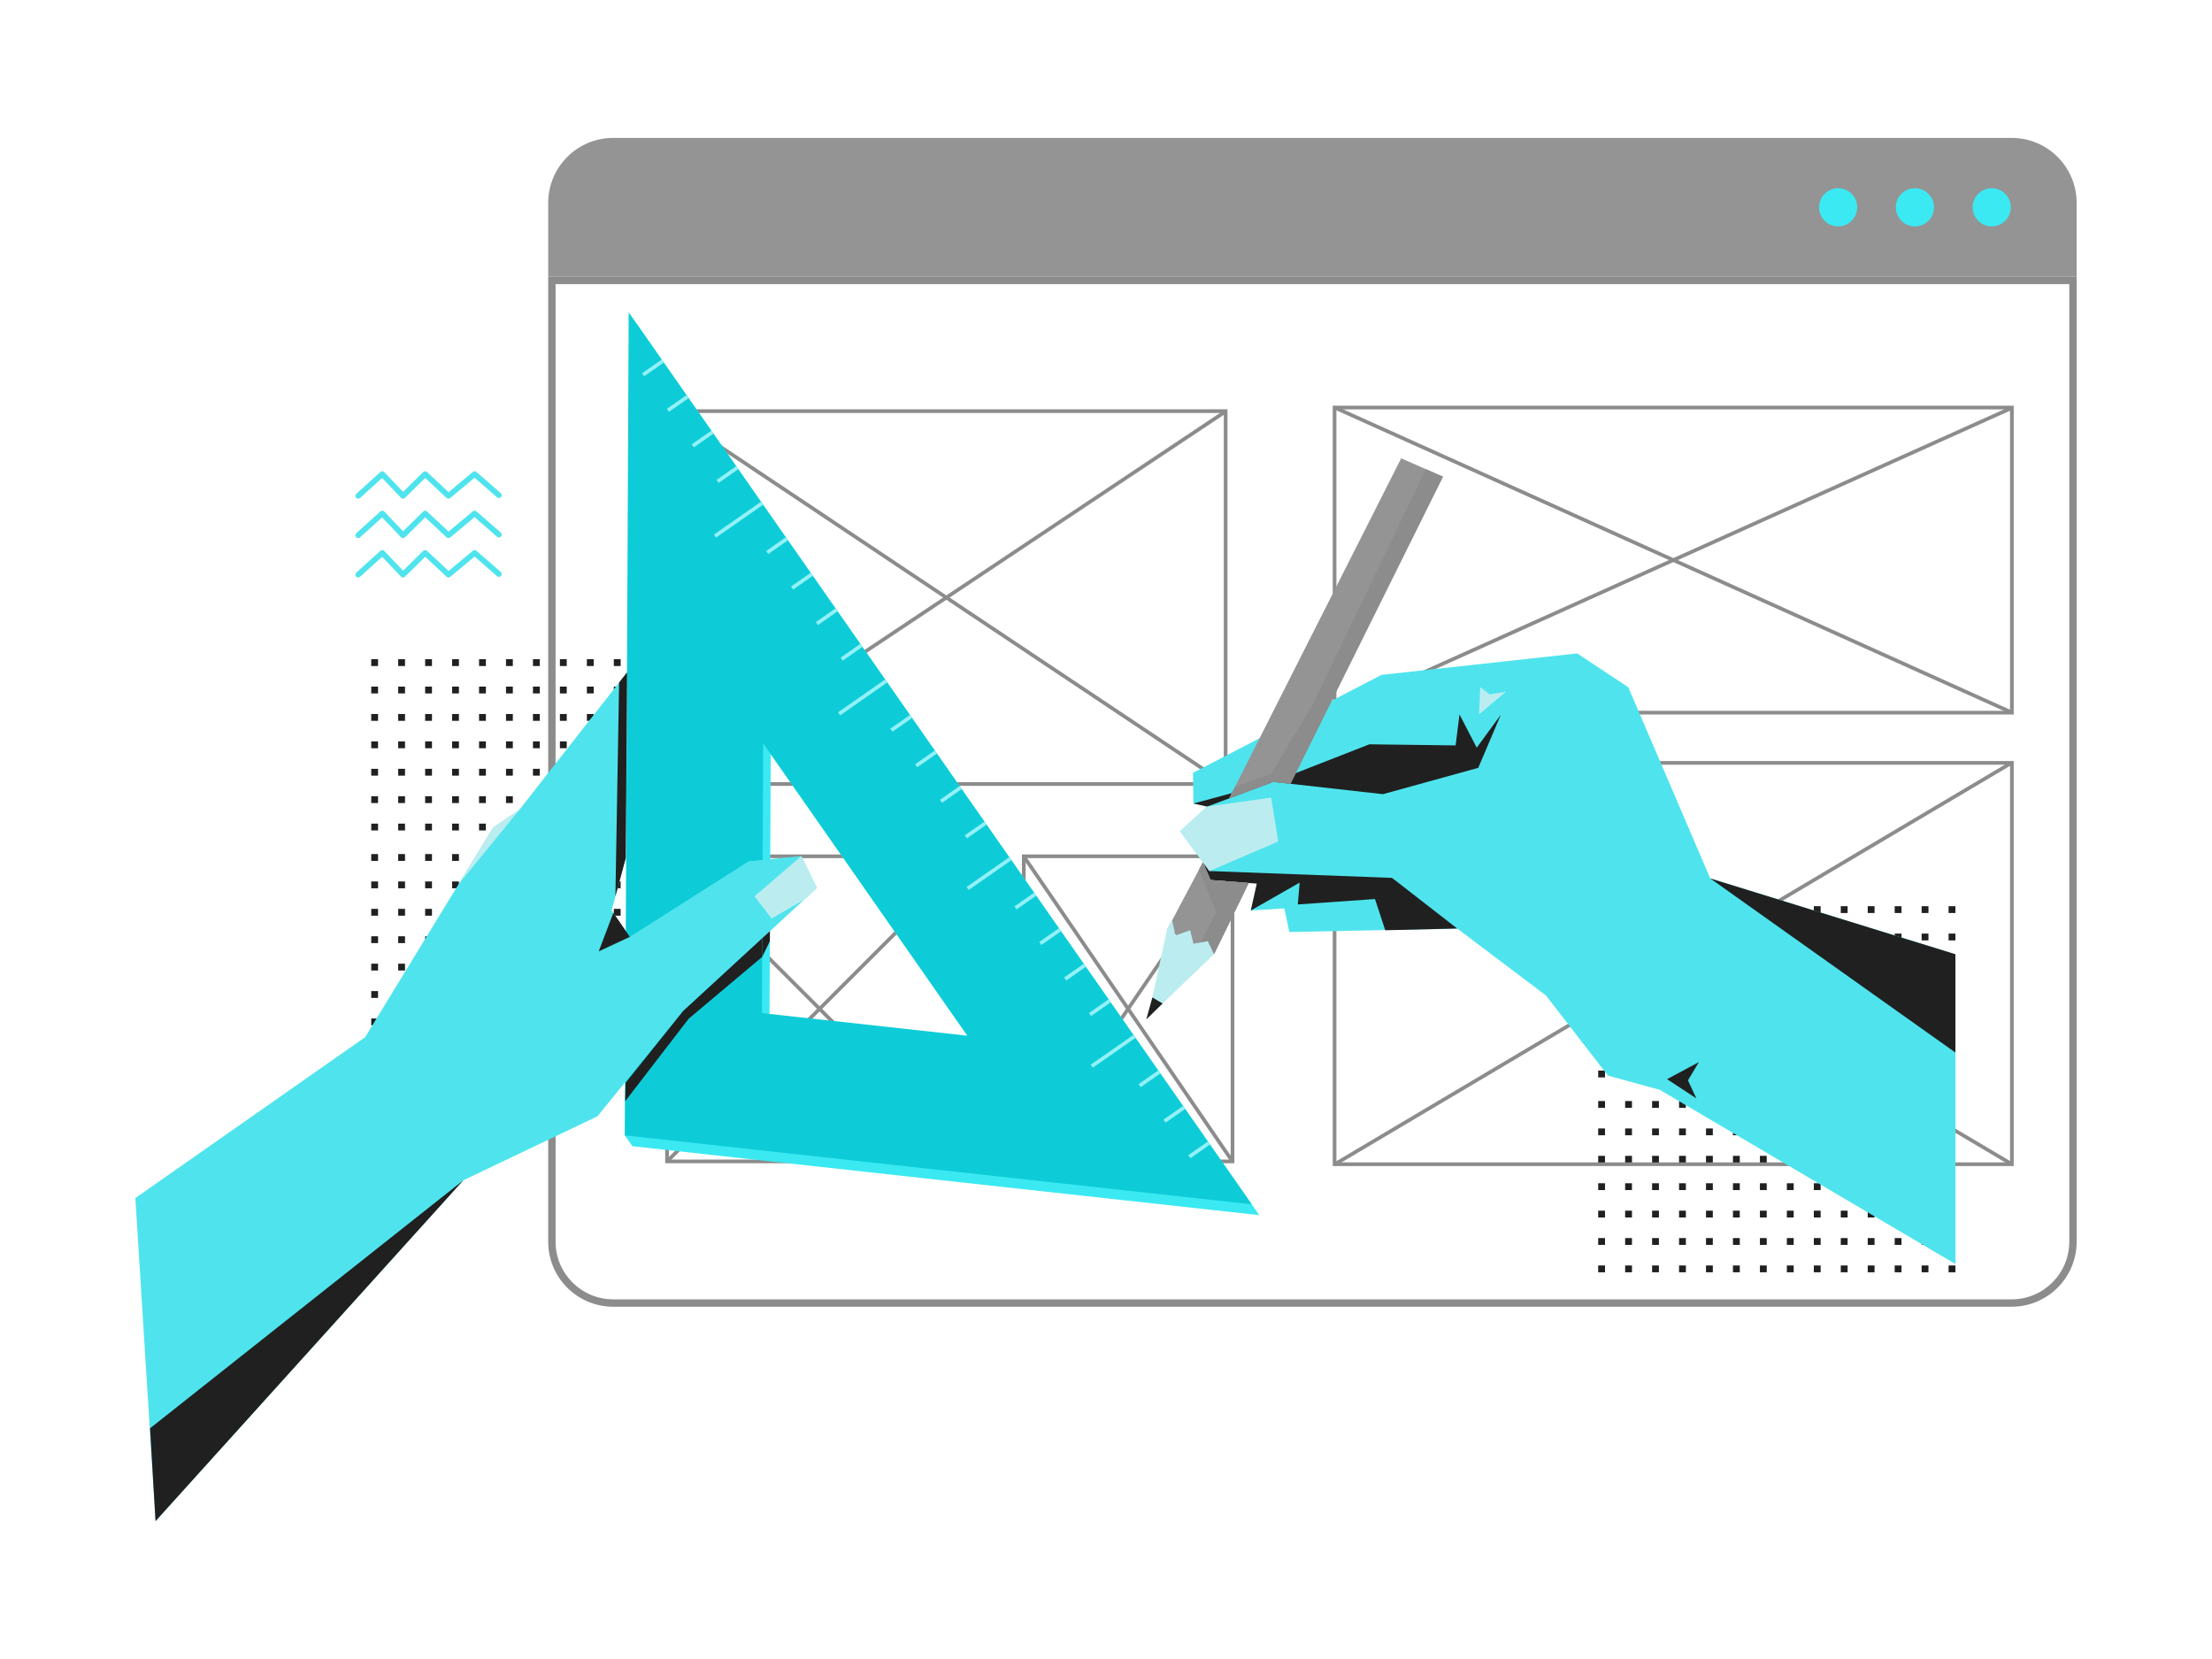 <?xml version="1.0" encoding="UTF-8"?>
<svg xmlns="http://www.w3.org/2000/svg" xmlns:xlink="http://www.w3.org/1999/xlink" xmlns:svgjs="http://svgjs.com/svgjs" id="SvgjsSvg1001" width="800" height="600" version="1.1">
  <defs id="SvgjsDefs1002"></defs>
  <g id="SvgjsG1008">
    <svg xmlns="http://www.w3.org/2000/svg" viewBox="0 0 600 400" width="800" height="600">
      <rect width="1.85" height="1.85" x="100.698" y="206.662" fill="#202020" class="color5412A0 svgShape"></rect>
      <rect width="1.85" height="1.85" x="108.009" y="206.662" fill="#202020" class="color5412A0 svgShape"></rect>
      <rect width="1.85" height="1.85" x="115.321" y="206.662" fill="#202020" class="color5412A0 svgShape"></rect>
      <rect width="1.85" height="1.85" x="122.632" y="206.662" fill="#202020" class="color5412A0 svgShape"></rect>
      <rect width="1.85" height="1.85" x="129.943" y="206.662" fill="#202020" class="color5412A0 svgShape"></rect>
      <rect width="1.85" height="1.85" x="137.254" y="206.662" fill="#202020" class="color5412A0 svgShape"></rect>
      <rect width="1.85" height="1.85" x="144.565" y="206.662" fill="#202020" class="color5412A0 svgShape"></rect>
      <rect width="1.85" height="1.85" x="151.876" y="206.662" fill="#202020" class="color5412A0 svgShape"></rect>
      <rect width="1.85" height="1.85" x="159.188" y="206.662" fill="#202020" class="color5412A0 svgShape"></rect>
      <rect width="1.85" height="1.85" x="166.499" y="206.662" fill="#202020" class="color5412A0 svgShape"></rect>
      <rect width="1.85" height="1.85" x="173.81" y="206.662" fill="#202020" class="color5412A0 svgShape"></rect>
      <rect width="1.85" height="1.85" x="181.121" y="206.662" fill="#202020" class="color5412A0 svgShape"></rect>
      <rect width="1.85" height="1.85" x="188.432" y="206.662" fill="#202020" class="color5412A0 svgShape"></rect>
      <rect width="1.85" height="1.85" x="195.743" y="206.662" fill="#202020" class="color5412A0 svgShape"></rect>
      <rect width="1.85" height="1.85" x="100.698" y="214.095" fill="#202020" class="color5412A0 svgShape"></rect>
      <rect width="1.85" height="1.85" x="108.009" y="214.095" fill="#202020" class="color5412A0 svgShape"></rect>
      <rect width="1.85" height="1.85" x="115.321" y="214.095" fill="#202020" class="color5412A0 svgShape"></rect>
      <rect width="1.85" height="1.85" x="122.632" y="214.095" fill="#202020" class="color5412A0 svgShape"></rect>
      <rect width="1.85" height="1.85" x="129.943" y="214.095" fill="#202020" class="color5412A0 svgShape"></rect>
      <rect width="1.85" height="1.85" x="137.254" y="214.095" fill="#202020" class="color5412A0 svgShape"></rect>
      <rect width="1.85" height="1.85" x="144.565" y="214.095" fill="#202020" class="color5412A0 svgShape"></rect>
      <rect width="1.85" height="1.85" x="151.876" y="214.095" fill="#202020" class="color5412A0 svgShape"></rect>
      <rect width="1.85" height="1.85" x="159.188" y="214.095" fill="#202020" class="color5412A0 svgShape"></rect>
      <rect width="1.85" height="1.85" x="166.499" y="214.095" fill="#202020" class="color5412A0 svgShape"></rect>
      <rect width="1.85" height="1.85" x="173.81" y="214.095" fill="#202020" class="color5412A0 svgShape"></rect>
      <rect width="1.85" height="1.85" x="181.121" y="214.095" fill="#202020" class="color5412A0 svgShape"></rect>
      <rect width="1.85" height="1.85" x="188.432" y="214.095" fill="#202020" class="color5412A0 svgShape"></rect>
      <rect width="1.85" height="1.85" x="195.743" y="214.095" fill="#202020" class="color5412A0 svgShape"></rect>
      <g>
        <rect width="1.85" height="1.85" x="100.698" y="221.528" fill="#202020" class="color5412A0 svgShape"></rect>
        <rect width="1.85" height="1.85" x="108.009" y="221.528" fill="#202020" class="color5412A0 svgShape"></rect>
        <rect width="1.85" height="1.85" x="115.321" y="221.528" fill="#202020" class="color5412A0 svgShape"></rect>
        <rect width="1.85" height="1.85" x="122.632" y="221.528" fill="#202020" class="color5412A0 svgShape"></rect>
        <rect width="1.85" height="1.85" x="129.943" y="221.528" fill="#202020" class="color5412A0 svgShape"></rect>
        <rect width="1.85" height="1.85" x="137.254" y="221.528" fill="#202020" class="color5412A0 svgShape"></rect>
        <rect width="1.85" height="1.85" x="144.565" y="221.528" fill="#202020" class="color5412A0 svgShape"></rect>
        <rect width="1.85" height="1.85" x="151.876" y="221.528" fill="#202020" class="color5412A0 svgShape"></rect>
        <rect width="1.85" height="1.85" x="159.188" y="221.528" fill="#202020" class="color5412A0 svgShape"></rect>
        <rect width="1.85" height="1.85" x="166.499" y="221.528" fill="#202020" class="color5412A0 svgShape"></rect>
        <rect width="1.85" height="1.85" x="173.81" y="221.528" fill="#202020" class="color5412A0 svgShape"></rect>
        <rect width="1.85" height="1.85" x="181.121" y="221.528" fill="#202020" class="color5412A0 svgShape"></rect>
        <rect width="1.85" height="1.85" x="188.432" y="221.528" fill="#202020" class="color5412A0 svgShape"></rect>
        <rect width="1.85" height="1.85" x="195.743" y="221.528" fill="#202020" class="color5412A0 svgShape"></rect>
      </g>
      <g>
        <rect width="1.85" height="1.85" x="100.698" y="228.962" fill="#202020" class="color5412A0 svgShape"></rect>
        <rect width="1.85" height="1.85" x="108.009" y="228.962" fill="#202020" class="color5412A0 svgShape"></rect>
        <rect width="1.85" height="1.85" x="115.321" y="228.962" fill="#202020" class="color5412A0 svgShape"></rect>
        <rect width="1.85" height="1.85" x="122.632" y="228.962" fill="#202020" class="color5412A0 svgShape"></rect>
        <rect width="1.85" height="1.85" x="129.943" y="228.962" fill="#202020" class="color5412A0 svgShape"></rect>
        <rect width="1.85" height="1.85" x="137.254" y="228.962" fill="#202020" class="color5412A0 svgShape"></rect>
        <rect width="1.85" height="1.85" x="144.565" y="228.962" fill="#202020" class="color5412A0 svgShape"></rect>
        <rect width="1.85" height="1.85" x="151.876" y="228.962" fill="#202020" class="color5412A0 svgShape"></rect>
        <rect width="1.85" height="1.85" x="159.188" y="228.962" fill="#202020" class="color5412A0 svgShape"></rect>
        <rect width="1.85" height="1.85" x="166.499" y="228.962" fill="#202020" class="color5412A0 svgShape"></rect>
        <rect width="1.85" height="1.85" x="173.81" y="228.962" fill="#202020" class="color5412A0 svgShape"></rect>
        <rect width="1.85" height="1.85" x="181.121" y="228.962" fill="#202020" class="color5412A0 svgShape"></rect>
        <rect width="1.85" height="1.85" x="188.432" y="228.962" fill="#202020" class="color5412A0 svgShape"></rect>
        <rect width="1.85" height="1.85" x="195.743" y="228.962" fill="#202020" class="color5412A0 svgShape"></rect>
      </g>
      <g>
        <rect width="1.85" height="1.85" x="100.698" y="236.395" fill="#202020" class="color5412A0 svgShape"></rect>
        <rect width="1.85" height="1.85" x="108.009" y="236.395" fill="#202020" class="color5412A0 svgShape"></rect>
        <rect width="1.85" height="1.85" x="115.321" y="236.395" fill="#202020" class="color5412A0 svgShape"></rect>
        <rect width="1.85" height="1.85" x="122.632" y="236.395" fill="#202020" class="color5412A0 svgShape"></rect>
        <rect width="1.85" height="1.85" x="129.943" y="236.395" fill="#202020" class="color5412A0 svgShape"></rect>
        <rect width="1.85" height="1.85" x="137.254" y="236.395" fill="#202020" class="color5412A0 svgShape"></rect>
        <rect width="1.85" height="1.85" x="144.565" y="236.395" fill="#202020" class="color5412A0 svgShape"></rect>
        <rect width="1.85" height="1.85" x="151.876" y="236.395" fill="#202020" class="color5412A0 svgShape"></rect>
        <rect width="1.85" height="1.85" x="159.188" y="236.395" fill="#202020" class="color5412A0 svgShape"></rect>
        <rect width="1.85" height="1.85" x="166.499" y="236.395" fill="#202020" class="color5412A0 svgShape"></rect>
        <rect width="1.85" height="1.85" x="173.81" y="236.395" fill="#202020" class="color5412A0 svgShape"></rect>
        <rect width="1.85" height="1.85" x="181.121" y="236.395" fill="#202020" class="color5412A0 svgShape"></rect>
        <rect width="1.85" height="1.85" x="188.432" y="236.395" fill="#202020" class="color5412A0 svgShape"></rect>
        <rect width="1.85" height="1.85" x="195.743" y="236.395" fill="#202020" class="color5412A0 svgShape"></rect>
      </g>
      <g>
        <rect width="1.85" height="1.85" x="100.698" y="243.828" fill="#202020" class="color5412A0 svgShape"></rect>
        <rect width="1.85" height="1.85" x="108.009" y="243.828" fill="#202020" class="color5412A0 svgShape"></rect>
        <rect width="1.85" height="1.85" x="115.321" y="243.828" fill="#202020" class="color5412A0 svgShape"></rect>
        <rect width="1.85" height="1.85" x="122.632" y="243.828" fill="#202020" class="color5412A0 svgShape"></rect>
        <rect width="1.85" height="1.85" x="129.943" y="243.828" fill="#202020" class="color5412A0 svgShape"></rect>
        <rect width="1.85" height="1.85" x="137.254" y="243.828" fill="#202020" class="color5412A0 svgShape"></rect>
        <rect width="1.85" height="1.85" x="144.565" y="243.828" fill="#202020" class="color5412A0 svgShape"></rect>
        <rect width="1.85" height="1.85" x="151.876" y="243.828" fill="#202020" class="color5412A0 svgShape"></rect>
        <rect width="1.85" height="1.85" x="159.188" y="243.828" fill="#202020" class="color5412A0 svgShape"></rect>
        <rect width="1.85" height="1.85" x="166.499" y="243.828" fill="#202020" class="color5412A0 svgShape"></rect>
        <rect width="1.85" height="1.85" x="173.81" y="243.828" fill="#202020" class="color5412A0 svgShape"></rect>
        <rect width="1.85" height="1.85" x="181.121" y="243.828" fill="#202020" class="color5412A0 svgShape"></rect>
        <rect width="1.85" height="1.85" x="188.432" y="243.828" fill="#202020" class="color5412A0 svgShape"></rect>
        <rect width="1.85" height="1.85" x="195.743" y="243.828" fill="#202020" class="color5412A0 svgShape"></rect>
      </g>
      <g>
        <rect width="1.85" height="1.85" x="100.698" y="251.262" fill="#202020" class="color5412A0 svgShape"></rect>
        <rect width="1.85" height="1.85" x="108.009" y="251.262" fill="#202020" class="color5412A0 svgShape"></rect>
        <rect width="1.85" height="1.85" x="115.321" y="251.262" fill="#202020" class="color5412A0 svgShape"></rect>
        <rect width="1.85" height="1.85" x="122.632" y="251.262" fill="#202020" class="color5412A0 svgShape"></rect>
        <rect width="1.85" height="1.85" x="129.943" y="251.262" fill="#202020" class="color5412A0 svgShape"></rect>
        <rect width="1.85" height="1.85" x="137.254" y="251.262" fill="#202020" class="color5412A0 svgShape"></rect>
        <rect width="1.85" height="1.85" x="144.565" y="251.262" fill="#202020" class="color5412A0 svgShape"></rect>
        <rect width="1.85" height="1.85" x="151.876" y="251.262" fill="#202020" class="color5412A0 svgShape"></rect>
        <rect width="1.85" height="1.85" x="159.188" y="251.262" fill="#202020" class="color5412A0 svgShape"></rect>
        <rect width="1.85" height="1.85" x="166.499" y="251.262" fill="#202020" class="color5412A0 svgShape"></rect>
        <rect width="1.85" height="1.85" x="173.81" y="251.262" fill="#202020" class="color5412A0 svgShape"></rect>
        <rect width="1.85" height="1.85" x="181.121" y="251.262" fill="#202020" class="color5412A0 svgShape"></rect>
        <rect width="1.85" height="1.85" x="188.432" y="251.262" fill="#202020" class="color5412A0 svgShape"></rect>
        <rect width="1.85" height="1.85" x="195.743" y="251.262" fill="#202020" class="color5412A0 svgShape"></rect>
      </g>
      <g>
        <rect width="1.85" height="1.85" x="100.698" y="153.807" fill="#202020" class="color5412A0 svgShape"></rect>
        <rect width="1.85" height="1.85" x="108.009" y="153.807" fill="#202020" class="color5412A0 svgShape"></rect>
        <rect width="1.85" height="1.85" x="115.321" y="153.807" fill="#202020" class="color5412A0 svgShape"></rect>
        <rect width="1.85" height="1.85" x="122.632" y="153.807" fill="#202020" class="color5412A0 svgShape"></rect>
        <rect width="1.85" height="1.85" x="129.943" y="153.807" fill="#202020" class="color5412A0 svgShape"></rect>
        <rect width="1.85" height="1.85" x="137.254" y="153.807" fill="#202020" class="color5412A0 svgShape"></rect>
        <rect width="1.85" height="1.85" x="144.565" y="153.807" fill="#202020" class="color5412A0 svgShape"></rect>
        <rect width="1.85" height="1.85" x="151.876" y="153.807" fill="#202020" class="color5412A0 svgShape"></rect>
        <rect width="1.85" height="1.85" x="159.188" y="153.807" fill="#202020" class="color5412A0 svgShape"></rect>
        <rect width="1.85" height="1.85" x="166.499" y="153.807" fill="#202020" class="color5412A0 svgShape"></rect>
        <rect width="1.85" height="1.85" x="173.81" y="153.807" fill="#202020" class="color5412A0 svgShape"></rect>
        <rect width="1.85" height="1.85" x="181.121" y="153.807" fill="#202020" class="color5412A0 svgShape"></rect>
        <rect width="1.85" height="1.85" x="188.432" y="153.807" fill="#202020" class="color5412A0 svgShape"></rect>
        <rect width="1.85" height="1.85" x="195.743" y="153.807" fill="#202020" class="color5412A0 svgShape"></rect>
        <rect width="1.85" height="1.85" x="100.698" y="161.24" fill="#202020" class="color5412A0 svgShape"></rect>
        <rect width="1.85" height="1.85" x="108.009" y="161.24" fill="#202020" class="color5412A0 svgShape"></rect>
        <rect width="1.85" height="1.85" x="115.321" y="161.24" fill="#202020" class="color5412A0 svgShape"></rect>
        <rect width="1.85" height="1.85" x="122.632" y="161.24" fill="#202020" class="color5412A0 svgShape"></rect>
        <rect width="1.85" height="1.85" x="129.943" y="161.24" fill="#202020" class="color5412A0 svgShape"></rect>
        <rect width="1.85" height="1.85" x="137.254" y="161.24" fill="#202020" class="color5412A0 svgShape"></rect>
        <rect width="1.85" height="1.85" x="144.565" y="161.24" fill="#202020" class="color5412A0 svgShape"></rect>
        <rect width="1.85" height="1.85" x="151.876" y="161.24" fill="#202020" class="color5412A0 svgShape"></rect>
        <rect width="1.85" height="1.85" x="159.188" y="161.24" fill="#202020" class="color5412A0 svgShape"></rect>
        <rect width="1.85" height="1.85" x="166.499" y="161.24" fill="#202020" class="color5412A0 svgShape"></rect>
        <rect width="1.85" height="1.85" x="173.81" y="161.24" fill="#202020" class="color5412A0 svgShape"></rect>
        <rect width="1.85" height="1.85" x="181.121" y="161.24" fill="#202020" class="color5412A0 svgShape"></rect>
        <rect width="1.85" height="1.85" x="188.432" y="161.24" fill="#202020" class="color5412A0 svgShape"></rect>
        <rect width="1.85" height="1.85" x="195.743" y="161.24" fill="#202020" class="color5412A0 svgShape"></rect>
        <g>
          <rect width="1.85" height="1.85" x="100.698" y="168.673" fill="#202020" class="color5412A0 svgShape"></rect>
          <rect width="1.85" height="1.85" x="108.009" y="168.673" fill="#202020" class="color5412A0 svgShape"></rect>
          <rect width="1.85" height="1.85" x="115.321" y="168.673" fill="#202020" class="color5412A0 svgShape"></rect>
          <rect width="1.85" height="1.85" x="122.632" y="168.673" fill="#202020" class="color5412A0 svgShape"></rect>
          <rect width="1.85" height="1.85" x="129.943" y="168.673" fill="#202020" class="color5412A0 svgShape"></rect>
          <rect width="1.85" height="1.85" x="137.254" y="168.673" fill="#202020" class="color5412A0 svgShape"></rect>
          <rect width="1.85" height="1.85" x="144.565" y="168.673" fill="#202020" class="color5412A0 svgShape"></rect>
          <rect width="1.85" height="1.85" x="151.876" y="168.673" fill="#202020" class="color5412A0 svgShape"></rect>
          <rect width="1.85" height="1.85" x="159.188" y="168.673" fill="#202020" class="color5412A0 svgShape"></rect>
          <rect width="1.85" height="1.85" x="166.499" y="168.673" fill="#202020" class="color5412A0 svgShape"></rect>
          <rect width="1.85" height="1.85" x="173.81" y="168.673" fill="#202020" class="color5412A0 svgShape"></rect>
          <rect width="1.85" height="1.85" x="181.121" y="168.673" fill="#202020" class="color5412A0 svgShape"></rect>
          <rect width="1.85" height="1.85" x="188.432" y="168.673" fill="#202020" class="color5412A0 svgShape"></rect>
          <rect width="1.85" height="1.85" x="195.743" y="168.673" fill="#202020" class="color5412A0 svgShape"></rect>
        </g>
        <g>
          <rect width="1.85" height="1.85" x="100.698" y="176.107" fill="#202020" class="color5412A0 svgShape"></rect>
          <rect width="1.85" height="1.85" x="108.009" y="176.107" fill="#202020" class="color5412A0 svgShape"></rect>
          <rect width="1.85" height="1.85" x="115.321" y="176.107" fill="#202020" class="color5412A0 svgShape"></rect>
          <rect width="1.85" height="1.85" x="122.632" y="176.107" fill="#202020" class="color5412A0 svgShape"></rect>
          <rect width="1.85" height="1.85" x="129.943" y="176.107" fill="#202020" class="color5412A0 svgShape"></rect>
          <rect width="1.85" height="1.85" x="137.254" y="176.107" fill="#202020" class="color5412A0 svgShape"></rect>
          <rect width="1.85" height="1.85" x="144.565" y="176.107" fill="#202020" class="color5412A0 svgShape"></rect>
          <rect width="1.85" height="1.85" x="151.876" y="176.107" fill="#202020" class="color5412A0 svgShape"></rect>
          <rect width="1.85" height="1.85" x="159.188" y="176.107" fill="#202020" class="color5412A0 svgShape"></rect>
          <rect width="1.85" height="1.85" x="166.499" y="176.107" fill="#202020" class="color5412A0 svgShape"></rect>
          <rect width="1.85" height="1.85" x="173.81" y="176.107" fill="#202020" class="color5412A0 svgShape"></rect>
          <rect width="1.85" height="1.85" x="181.121" y="176.107" fill="#202020" class="color5412A0 svgShape"></rect>
          <rect width="1.85" height="1.85" x="188.432" y="176.107" fill="#202020" class="color5412A0 svgShape"></rect>
          <rect width="1.85" height="1.85" x="195.743" y="176.107" fill="#202020" class="color5412A0 svgShape"></rect>
        </g>
        <g>
          <rect width="1.85" height="1.85" x="100.698" y="183.54" fill="#202020" class="color5412A0 svgShape"></rect>
          <rect width="1.85" height="1.85" x="108.009" y="183.54" fill="#202020" class="color5412A0 svgShape"></rect>
          <rect width="1.85" height="1.85" x="115.321" y="183.54" fill="#202020" class="color5412A0 svgShape"></rect>
          <rect width="1.85" height="1.85" x="122.632" y="183.54" fill="#202020" class="color5412A0 svgShape"></rect>
          <rect width="1.85" height="1.85" x="129.943" y="183.54" fill="#202020" class="color5412A0 svgShape"></rect>
          <rect width="1.85" height="1.85" x="137.254" y="183.54" fill="#202020" class="color5412A0 svgShape"></rect>
          <rect width="1.85" height="1.85" x="144.565" y="183.54" fill="#202020" class="color5412A0 svgShape"></rect>
          <rect width="1.85" height="1.85" x="151.876" y="183.54" fill="#202020" class="color5412A0 svgShape"></rect>
          <rect width="1.85" height="1.85" x="159.188" y="183.54" fill="#202020" class="color5412A0 svgShape"></rect>
          <rect width="1.85" height="1.85" x="166.499" y="183.54" fill="#202020" class="color5412A0 svgShape"></rect>
          <rect width="1.85" height="1.85" x="173.81" y="183.54" fill="#202020" class="color5412A0 svgShape"></rect>
          <rect width="1.85" height="1.85" x="181.121" y="183.54" fill="#202020" class="color5412A0 svgShape"></rect>
          <rect width="1.85" height="1.85" x="188.432" y="183.54" fill="#202020" class="color5412A0 svgShape"></rect>
          <rect width="1.85" height="1.85" x="195.743" y="183.54" fill="#202020" class="color5412A0 svgShape"></rect>
        </g>
        <g>
          <rect width="1.85" height="1.85" x="100.698" y="190.973" fill="#202020" class="color5412A0 svgShape"></rect>
          <rect width="1.85" height="1.85" x="108.009" y="190.973" fill="#202020" class="color5412A0 svgShape"></rect>
          <rect width="1.85" height="1.85" x="115.321" y="190.973" fill="#202020" class="color5412A0 svgShape"></rect>
          <rect width="1.85" height="1.85" x="122.632" y="190.973" fill="#202020" class="color5412A0 svgShape"></rect>
          <rect width="1.85" height="1.85" x="129.943" y="190.973" fill="#202020" class="color5412A0 svgShape"></rect>
          <rect width="1.85" height="1.85" x="137.254" y="190.973" fill="#202020" class="color5412A0 svgShape"></rect>
          <rect width="1.85" height="1.85" x="144.565" y="190.973" fill="#202020" class="color5412A0 svgShape"></rect>
          <rect width="1.85" height="1.85" x="151.876" y="190.973" fill="#202020" class="color5412A0 svgShape"></rect>
          <rect width="1.85" height="1.85" x="159.188" y="190.973" fill="#202020" class="color5412A0 svgShape"></rect>
          <rect width="1.85" height="1.85" x="166.499" y="190.973" fill="#202020" class="color5412A0 svgShape"></rect>
          <rect width="1.85" height="1.85" x="173.81" y="190.973" fill="#202020" class="color5412A0 svgShape"></rect>
          <rect width="1.85" height="1.85" x="181.121" y="190.973" fill="#202020" class="color5412A0 svgShape"></rect>
          <rect width="1.85" height="1.85" x="188.432" y="190.973" fill="#202020" class="color5412A0 svgShape"></rect>
          <rect width="1.85" height="1.85" x="195.743" y="190.973" fill="#202020" class="color5412A0 svgShape"></rect>
        </g>
        <g>
          <rect width="1.85" height="1.85" x="100.698" y="198.406" fill="#202020" class="color5412A0 svgShape"></rect>
          <rect width="1.85" height="1.85" x="108.009" y="198.406" fill="#202020" class="color5412A0 svgShape"></rect>
          <rect width="1.85" height="1.85" x="115.321" y="198.406" fill="#202020" class="color5412A0 svgShape"></rect>
          <rect width="1.85" height="1.85" x="122.632" y="198.406" fill="#202020" class="color5412A0 svgShape"></rect>
          <rect width="1.85" height="1.85" x="129.943" y="198.406" fill="#202020" class="color5412A0 svgShape"></rect>
          <rect width="1.85" height="1.85" x="137.254" y="198.406" fill="#202020" class="color5412A0 svgShape"></rect>
          <rect width="1.85" height="1.85" x="144.565" y="198.406" fill="#202020" class="color5412A0 svgShape"></rect>
          <rect width="1.85" height="1.85" x="151.876" y="198.406" fill="#202020" class="color5412A0 svgShape"></rect>
          <rect width="1.85" height="1.85" x="159.188" y="198.406" fill="#202020" class="color5412A0 svgShape"></rect>
          <rect width="1.85" height="1.85" x="166.499" y="198.406" fill="#202020" class="color5412A0 svgShape"></rect>
          <rect width="1.85" height="1.85" x="173.81" y="198.406" fill="#202020" class="color5412A0 svgShape"></rect>
          <rect width="1.85" height="1.85" x="181.121" y="198.406" fill="#202020" class="color5412A0 svgShape"></rect>
          <rect width="1.85" height="1.85" x="188.432" y="198.406" fill="#202020" class="color5412A0 svgShape"></rect>
          <rect width="1.85" height="1.85" x="195.743" y="198.406" fill="#202020" class="color5412A0 svgShape"></rect>
        </g>
      </g>
      <g>
        <rect width="1.85" height="1.85" x="433.506" y="273.656" fill="#202020" class="color5412A0 svgShape"></rect>
        <rect width="1.85" height="1.85" x="440.817" y="273.656" fill="#202020" class="color5412A0 svgShape"></rect>
        <rect width="1.85" height="1.85" x="448.129" y="273.656" fill="#202020" class="color5412A0 svgShape"></rect>
        <rect width="1.85" height="1.85" x="455.44" y="273.656" fill="#202020" class="color5412A0 svgShape"></rect>
        <rect width="1.85" height="1.85" x="462.751" y="273.656" fill="#202020" class="color5412A0 svgShape"></rect>
        <rect width="1.85" height="1.85" x="470.062" y="273.656" fill="#202020" class="color5412A0 svgShape"></rect>
        <rect width="1.85" height="1.85" x="477.373" y="273.656" fill="#202020" class="color5412A0 svgShape"></rect>
        <rect width="1.85" height="1.85" x="484.684" y="273.656" fill="#202020" class="color5412A0 svgShape"></rect>
        <rect width="1.85" height="1.85" x="491.996" y="273.656" fill="#202020" class="color5412A0 svgShape"></rect>
        <rect width="1.85" height="1.85" x="499.307" y="273.656" fill="#202020" class="color5412A0 svgShape"></rect>
        <rect width="1.85" height="1.85" x="506.618" y="273.656" fill="#202020" class="color5412A0 svgShape"></rect>
        <rect width="1.85" height="1.85" x="513.929" y="273.656" fill="#202020" class="color5412A0 svgShape"></rect>
        <rect width="1.85" height="1.85" x="521.24" y="273.656" fill="#202020" class="color5412A0 svgShape"></rect>
        <rect width="1.85" height="1.85" x="528.551" y="273.656" fill="#202020" class="color5412A0 svgShape"></rect>
        <rect width="1.85" height="1.85" x="433.506" y="281.089" fill="#202020" class="color5412A0 svgShape"></rect>
        <rect width="1.85" height="1.85" x="440.817" y="281.089" fill="#202020" class="color5412A0 svgShape"></rect>
        <rect width="1.85" height="1.85" x="448.129" y="281.089" fill="#202020" class="color5412A0 svgShape"></rect>
        <rect width="1.85" height="1.85" x="455.44" y="281.089" fill="#202020" class="color5412A0 svgShape"></rect>
        <rect width="1.85" height="1.85" x="462.751" y="281.089" fill="#202020" class="color5412A0 svgShape"></rect>
        <rect width="1.85" height="1.85" x="470.062" y="281.089" fill="#202020" class="color5412A0 svgShape"></rect>
        <rect width="1.85" height="1.85" x="477.373" y="281.089" fill="#202020" class="color5412A0 svgShape"></rect>
        <rect width="1.85" height="1.85" x="484.684" y="281.089" fill="#202020" class="color5412A0 svgShape"></rect>
        <rect width="1.85" height="1.85" x="491.996" y="281.089" fill="#202020" class="color5412A0 svgShape"></rect>
        <rect width="1.85" height="1.85" x="499.307" y="281.089" fill="#202020" class="color5412A0 svgShape"></rect>
        <rect width="1.85" height="1.85" x="506.618" y="281.089" fill="#202020" class="color5412A0 svgShape"></rect>
        <rect width="1.85" height="1.85" x="513.929" y="281.089" fill="#202020" class="color5412A0 svgShape"></rect>
        <rect width="1.85" height="1.85" x="521.24" y="281.089" fill="#202020" class="color5412A0 svgShape"></rect>
        <rect width="1.85" height="1.85" x="528.551" y="281.089" fill="#202020" class="color5412A0 svgShape"></rect>
        <g>
          <rect width="1.85" height="1.85" x="433.506" y="288.522" fill="#202020" class="color5412A0 svgShape"></rect>
          <rect width="1.85" height="1.85" x="440.817" y="288.522" fill="#202020" class="color5412A0 svgShape"></rect>
          <rect width="1.85" height="1.85" x="448.129" y="288.522" fill="#202020" class="color5412A0 svgShape"></rect>
          <rect width="1.85" height="1.85" x="455.44" y="288.522" fill="#202020" class="color5412A0 svgShape"></rect>
          <rect width="1.85" height="1.85" x="462.751" y="288.522" fill="#202020" class="color5412A0 svgShape"></rect>
          <rect width="1.85" height="1.85" x="470.062" y="288.522" fill="#202020" class="color5412A0 svgShape"></rect>
          <rect width="1.85" height="1.85" x="477.373" y="288.522" fill="#202020" class="color5412A0 svgShape"></rect>
          <rect width="1.85" height="1.85" x="484.684" y="288.522" fill="#202020" class="color5412A0 svgShape"></rect>
          <rect width="1.85" height="1.85" x="491.996" y="288.522" fill="#202020" class="color5412A0 svgShape"></rect>
          <rect width="1.85" height="1.85" x="499.307" y="288.522" fill="#202020" class="color5412A0 svgShape"></rect>
          <rect width="1.85" height="1.85" x="506.618" y="288.522" fill="#202020" class="color5412A0 svgShape"></rect>
          <rect width="1.85" height="1.85" x="513.929" y="288.522" fill="#202020" class="color5412A0 svgShape"></rect>
          <rect width="1.85" height="1.85" x="521.24" y="288.522" fill="#202020" class="color5412A0 svgShape"></rect>
          <rect width="1.85" height="1.85" x="528.551" y="288.522" fill="#202020" class="color5412A0 svgShape"></rect>
        </g>
        <g>
          <rect width="1.85" height="1.85" x="433.506" y="295.956" fill="#202020" class="color5412A0 svgShape"></rect>
          <rect width="1.85" height="1.85" x="440.817" y="295.956" fill="#202020" class="color5412A0 svgShape"></rect>
          <rect width="1.85" height="1.85" x="448.129" y="295.956" fill="#202020" class="color5412A0 svgShape"></rect>
          <rect width="1.85" height="1.85" x="455.44" y="295.956" fill="#202020" class="color5412A0 svgShape"></rect>
          <rect width="1.85" height="1.85" x="462.751" y="295.956" fill="#202020" class="color5412A0 svgShape"></rect>
          <rect width="1.85" height="1.85" x="470.062" y="295.956" fill="#202020" class="color5412A0 svgShape"></rect>
          <rect width="1.85" height="1.85" x="477.373" y="295.956" fill="#202020" class="color5412A0 svgShape"></rect>
          <rect width="1.85" height="1.85" x="484.684" y="295.956" fill="#202020" class="color5412A0 svgShape"></rect>
          <rect width="1.85" height="1.85" x="491.996" y="295.956" fill="#202020" class="color5412A0 svgShape"></rect>
          <rect width="1.85" height="1.85" x="499.307" y="295.956" fill="#202020" class="color5412A0 svgShape"></rect>
          <rect width="1.85" height="1.85" x="506.618" y="295.956" fill="#202020" class="color5412A0 svgShape"></rect>
          <rect width="1.85" height="1.85" x="513.929" y="295.956" fill="#202020" class="color5412A0 svgShape"></rect>
          <rect width="1.85" height="1.85" x="521.24" y="295.956" fill="#202020" class="color5412A0 svgShape"></rect>
          <rect width="1.85" height="1.85" x="528.551" y="295.956" fill="#202020" class="color5412A0 svgShape"></rect>
        </g>
        <g>
          <rect width="1.85" height="1.85" x="433.506" y="303.389" fill="#202020" class="color5412A0 svgShape"></rect>
          <rect width="1.85" height="1.85" x="440.817" y="303.389" fill="#202020" class="color5412A0 svgShape"></rect>
          <rect width="1.85" height="1.85" x="448.129" y="303.389" fill="#202020" class="color5412A0 svgShape"></rect>
          <rect width="1.85" height="1.85" x="455.44" y="303.389" fill="#202020" class="color5412A0 svgShape"></rect>
          <rect width="1.85" height="1.85" x="462.751" y="303.389" fill="#202020" class="color5412A0 svgShape"></rect>
          <rect width="1.85" height="1.85" x="470.062" y="303.389" fill="#202020" class="color5412A0 svgShape"></rect>
          <rect width="1.85" height="1.85" x="477.373" y="303.389" fill="#202020" class="color5412A0 svgShape"></rect>
          <rect width="1.85" height="1.85" x="484.684" y="303.389" fill="#202020" class="color5412A0 svgShape"></rect>
          <rect width="1.85" height="1.85" x="491.996" y="303.389" fill="#202020" class="color5412A0 svgShape"></rect>
          <rect width="1.85" height="1.85" x="499.307" y="303.389" fill="#202020" class="color5412A0 svgShape"></rect>
          <rect width="1.85" height="1.85" x="506.618" y="303.389" fill="#202020" class="color5412A0 svgShape"></rect>
          <rect width="1.85" height="1.85" x="513.929" y="303.389" fill="#202020" class="color5412A0 svgShape"></rect>
          <rect width="1.85" height="1.85" x="521.24" y="303.389" fill="#202020" class="color5412A0 svgShape"></rect>
          <rect width="1.85" height="1.85" x="528.551" y="303.389" fill="#202020" class="color5412A0 svgShape"></rect>
        </g>
        <g>
          <rect width="1.85" height="1.85" x="433.506" y="310.822" fill="#202020" class="color5412A0 svgShape"></rect>
          <rect width="1.85" height="1.85" x="440.817" y="310.822" fill="#202020" class="color5412A0 svgShape"></rect>
          <rect width="1.85" height="1.85" x="448.129" y="310.822" fill="#202020" class="color5412A0 svgShape"></rect>
          <rect width="1.85" height="1.85" x="455.44" y="310.822" fill="#202020" class="color5412A0 svgShape"></rect>
          <rect width="1.85" height="1.85" x="462.751" y="310.822" fill="#202020" class="color5412A0 svgShape"></rect>
          <rect width="1.85" height="1.85" x="470.062" y="310.822" fill="#202020" class="color5412A0 svgShape"></rect>
          <rect width="1.85" height="1.85" x="477.373" y="310.822" fill="#202020" class="color5412A0 svgShape"></rect>
          <rect width="1.85" height="1.85" x="484.684" y="310.822" fill="#202020" class="color5412A0 svgShape"></rect>
          <rect width="1.85" height="1.85" x="491.996" y="310.822" fill="#202020" class="color5412A0 svgShape"></rect>
          <rect width="1.85" height="1.85" x="499.307" y="310.822" fill="#202020" class="color5412A0 svgShape"></rect>
          <rect width="1.85" height="1.85" x="506.618" y="310.822" fill="#202020" class="color5412A0 svgShape"></rect>
          <rect width="1.85" height="1.85" x="513.929" y="310.822" fill="#202020" class="color5412A0 svgShape"></rect>
          <rect width="1.85" height="1.85" x="521.24" y="310.822" fill="#202020" class="color5412A0 svgShape"></rect>
          <rect width="1.85" height="1.85" x="528.551" y="310.822" fill="#202020" class="color5412A0 svgShape"></rect>
        </g>
        <g>
          <rect width="1.85" height="1.85" x="433.506" y="318.255" fill="#202020" class="color5412A0 svgShape"></rect>
          <rect width="1.85" height="1.85" x="440.817" y="318.255" fill="#202020" class="color5412A0 svgShape"></rect>
          <rect width="1.85" height="1.85" x="448.129" y="318.255" fill="#202020" class="color5412A0 svgShape"></rect>
          <rect width="1.85" height="1.85" x="455.44" y="318.255" fill="#202020" class="color5412A0 svgShape"></rect>
          <rect width="1.85" height="1.85" x="462.751" y="318.255" fill="#202020" class="color5412A0 svgShape"></rect>
          <rect width="1.85" height="1.85" x="470.062" y="318.255" fill="#202020" class="color5412A0 svgShape"></rect>
          <rect width="1.85" height="1.85" x="477.373" y="318.255" fill="#202020" class="color5412A0 svgShape"></rect>
          <rect width="1.85" height="1.85" x="484.684" y="318.255" fill="#202020" class="color5412A0 svgShape"></rect>
          <rect width="1.85" height="1.85" x="491.996" y="318.255" fill="#202020" class="color5412A0 svgShape"></rect>
          <rect width="1.85" height="1.85" x="499.307" y="318.255" fill="#202020" class="color5412A0 svgShape"></rect>
          <rect width="1.85" height="1.85" x="506.618" y="318.255" fill="#202020" class="color5412A0 svgShape"></rect>
          <rect width="1.85" height="1.85" x="513.929" y="318.255" fill="#202020" class="color5412A0 svgShape"></rect>
          <rect width="1.85" height="1.85" x="521.24" y="318.255" fill="#202020" class="color5412A0 svgShape"></rect>
          <rect width="1.85" height="1.85" x="528.551" y="318.255" fill="#202020" class="color5412A0 svgShape"></rect>
        </g>
        <g>
          <rect width="1.85" height="1.85" x="433.506" y="220.801" fill="#202020" class="color5412A0 svgShape"></rect>
          <rect width="1.85" height="1.85" x="440.817" y="220.801" fill="#202020" class="color5412A0 svgShape"></rect>
          <rect width="1.85" height="1.85" x="448.129" y="220.801" fill="#202020" class="color5412A0 svgShape"></rect>
          <rect width="1.85" height="1.85" x="455.44" y="220.801" fill="#202020" class="color5412A0 svgShape"></rect>
          <rect width="1.85" height="1.85" x="462.751" y="220.801" fill="#202020" class="color5412A0 svgShape"></rect>
          <rect width="1.85" height="1.85" x="470.062" y="220.801" fill="#202020" class="color5412A0 svgShape"></rect>
          <rect width="1.85" height="1.85" x="477.373" y="220.801" fill="#202020" class="color5412A0 svgShape"></rect>
          <rect width="1.85" height="1.85" x="484.684" y="220.801" fill="#202020" class="color5412A0 svgShape"></rect>
          <rect width="1.85" height="1.85" x="491.996" y="220.801" fill="#202020" class="color5412A0 svgShape"></rect>
          <rect width="1.85" height="1.85" x="499.307" y="220.801" fill="#202020" class="color5412A0 svgShape"></rect>
          <rect width="1.85" height="1.85" x="506.618" y="220.801" fill="#202020" class="color5412A0 svgShape"></rect>
          <rect width="1.85" height="1.85" x="513.929" y="220.801" fill="#202020" class="color5412A0 svgShape"></rect>
          <rect width="1.85" height="1.85" x="521.24" y="220.801" fill="#202020" class="color5412A0 svgShape"></rect>
          <rect width="1.85" height="1.85" x="528.551" y="220.801" fill="#202020" class="color5412A0 svgShape"></rect>
          <rect width="1.85" height="1.85" x="433.506" y="228.234" fill="#202020" class="color5412A0 svgShape"></rect>
          <rect width="1.85" height="1.85" x="440.817" y="228.234" fill="#202020" class="color5412A0 svgShape"></rect>
          <rect width="1.85" height="1.85" x="448.129" y="228.234" fill="#202020" class="color5412A0 svgShape"></rect>
          <rect width="1.85" height="1.85" x="455.44" y="228.234" fill="#202020" class="color5412A0 svgShape"></rect>
          <rect width="1.85" height="1.85" x="462.751" y="228.234" fill="#202020" class="color5412A0 svgShape"></rect>
          <rect width="1.85" height="1.85" x="470.062" y="228.234" fill="#202020" class="color5412A0 svgShape"></rect>
          <rect width="1.85" height="1.85" x="477.373" y="228.234" fill="#202020" class="color5412A0 svgShape"></rect>
          <rect width="1.85" height="1.85" x="484.684" y="228.234" fill="#202020" class="color5412A0 svgShape"></rect>
          <rect width="1.85" height="1.85" x="491.996" y="228.234" fill="#202020" class="color5412A0 svgShape"></rect>
          <rect width="1.85" height="1.85" x="499.307" y="228.234" fill="#202020" class="color5412A0 svgShape"></rect>
          <rect width="1.85" height="1.85" x="506.618" y="228.234" fill="#202020" class="color5412A0 svgShape"></rect>
          <rect width="1.85" height="1.85" x="513.929" y="228.234" fill="#202020" class="color5412A0 svgShape"></rect>
          <rect width="1.85" height="1.85" x="521.24" y="228.234" fill="#202020" class="color5412A0 svgShape"></rect>
          <rect width="1.85" height="1.85" x="528.551" y="228.234" fill="#202020" class="color5412A0 svgShape"></rect>
          <g>
            <rect width="1.85" height="1.85" x="433.506" y="235.667" fill="#202020" class="color5412A0 svgShape"></rect>
            <rect width="1.85" height="1.85" x="440.817" y="235.667" fill="#202020" class="color5412A0 svgShape"></rect>
            <rect width="1.85" height="1.85" x="448.129" y="235.667" fill="#202020" class="color5412A0 svgShape"></rect>
            <rect width="1.85" height="1.85" x="455.44" y="235.667" fill="#202020" class="color5412A0 svgShape"></rect>
            <rect width="1.85" height="1.85" x="462.751" y="235.667" fill="#202020" class="color5412A0 svgShape"></rect>
            <rect width="1.85" height="1.85" x="470.062" y="235.667" fill="#202020" class="color5412A0 svgShape"></rect>
            <rect width="1.85" height="1.85" x="477.373" y="235.667" fill="#202020" class="color5412A0 svgShape"></rect>
            <rect width="1.85" height="1.85" x="484.684" y="235.667" fill="#202020" class="color5412A0 svgShape"></rect>
            <rect width="1.85" height="1.85" x="491.996" y="235.667" fill="#202020" class="color5412A0 svgShape"></rect>
            <rect width="1.85" height="1.85" x="499.307" y="235.667" fill="#202020" class="color5412A0 svgShape"></rect>
            <rect width="1.85" height="1.85" x="506.618" y="235.667" fill="#202020" class="color5412A0 svgShape"></rect>
            <rect width="1.85" height="1.85" x="513.929" y="235.667" fill="#202020" class="color5412A0 svgShape"></rect>
            <rect width="1.85" height="1.85" x="521.24" y="235.667" fill="#202020" class="color5412A0 svgShape"></rect>
            <rect width="1.85" height="1.85" x="528.551" y="235.667" fill="#202020" class="color5412A0 svgShape"></rect>
          </g>
          <g>
            <rect width="1.85" height="1.85" x="433.506" y="243.101" fill="#202020" class="color5412A0 svgShape"></rect>
            <rect width="1.85" height="1.85" x="440.817" y="243.101" fill="#202020" class="color5412A0 svgShape"></rect>
            <rect width="1.85" height="1.85" x="448.129" y="243.101" fill="#202020" class="color5412A0 svgShape"></rect>
            <rect width="1.85" height="1.85" x="455.44" y="243.101" fill="#202020" class="color5412A0 svgShape"></rect>
            <rect width="1.85" height="1.85" x="462.751" y="243.101" fill="#202020" class="color5412A0 svgShape"></rect>
            <rect width="1.85" height="1.85" x="470.062" y="243.101" fill="#202020" class="color5412A0 svgShape"></rect>
            <rect width="1.85" height="1.85" x="477.373" y="243.101" fill="#202020" class="color5412A0 svgShape"></rect>
            <rect width="1.85" height="1.85" x="484.684" y="243.101" fill="#202020" class="color5412A0 svgShape"></rect>
            <rect width="1.85" height="1.85" x="491.996" y="243.101" fill="#202020" class="color5412A0 svgShape"></rect>
            <rect width="1.85" height="1.85" x="499.307" y="243.101" fill="#202020" class="color5412A0 svgShape"></rect>
            <rect width="1.85" height="1.85" x="506.618" y="243.101" fill="#202020" class="color5412A0 svgShape"></rect>
            <rect width="1.85" height="1.85" x="513.929" y="243.101" fill="#202020" class="color5412A0 svgShape"></rect>
            <rect width="1.85" height="1.85" x="521.24" y="243.101" fill="#202020" class="color5412A0 svgShape"></rect>
            <rect width="1.85" height="1.85" x="528.551" y="243.101" fill="#202020" class="color5412A0 svgShape"></rect>
          </g>
          <g>
            <rect width="1.85" height="1.85" x="433.506" y="250.534" fill="#202020" class="color5412A0 svgShape"></rect>
            <rect width="1.85" height="1.85" x="440.817" y="250.534" fill="#202020" class="color5412A0 svgShape"></rect>
            <rect width="1.85" height="1.85" x="448.129" y="250.534" fill="#202020" class="color5412A0 svgShape"></rect>
            <rect width="1.85" height="1.85" x="455.44" y="250.534" fill="#202020" class="color5412A0 svgShape"></rect>
            <rect width="1.85" height="1.85" x="462.751" y="250.534" fill="#202020" class="color5412A0 svgShape"></rect>
            <rect width="1.85" height="1.85" x="470.062" y="250.534" fill="#202020" class="color5412A0 svgShape"></rect>
            <rect width="1.85" height="1.85" x="477.373" y="250.534" fill="#202020" class="color5412A0 svgShape"></rect>
            <rect width="1.85" height="1.85" x="484.684" y="250.534" fill="#202020" class="color5412A0 svgShape"></rect>
            <rect width="1.85" height="1.85" x="491.996" y="250.534" fill="#202020" class="color5412A0 svgShape"></rect>
            <rect width="1.85" height="1.85" x="499.307" y="250.534" fill="#202020" class="color5412A0 svgShape"></rect>
            <rect width="1.85" height="1.85" x="506.618" y="250.534" fill="#202020" class="color5412A0 svgShape"></rect>
            <rect width="1.85" height="1.85" x="513.929" y="250.534" fill="#202020" class="color5412A0 svgShape"></rect>
            <rect width="1.85" height="1.85" x="521.24" y="250.534" fill="#202020" class="color5412A0 svgShape"></rect>
            <rect width="1.85" height="1.85" x="528.551" y="250.534" fill="#202020" class="color5412A0 svgShape"></rect>
          </g>
          <g>
            <rect width="1.85" height="1.85" x="433.506" y="257.967" fill="#202020" class="color5412A0 svgShape"></rect>
            <rect width="1.85" height="1.85" x="440.817" y="257.967" fill="#202020" class="color5412A0 svgShape"></rect>
            <rect width="1.85" height="1.85" x="448.129" y="257.967" fill="#202020" class="color5412A0 svgShape"></rect>
            <rect width="1.85" height="1.85" x="455.44" y="257.967" fill="#202020" class="color5412A0 svgShape"></rect>
            <rect width="1.85" height="1.85" x="462.751" y="257.967" fill="#202020" class="color5412A0 svgShape"></rect>
            <rect width="1.85" height="1.85" x="470.062" y="257.967" fill="#202020" class="color5412A0 svgShape"></rect>
            <rect width="1.85" height="1.85" x="477.373" y="257.967" fill="#202020" class="color5412A0 svgShape"></rect>
            <rect width="1.85" height="1.85" x="484.684" y="257.967" fill="#202020" class="color5412A0 svgShape"></rect>
            <rect width="1.85" height="1.85" x="491.996" y="257.967" fill="#202020" class="color5412A0 svgShape"></rect>
            <rect width="1.85" height="1.85" x="499.307" y="257.967" fill="#202020" class="color5412A0 svgShape"></rect>
            <rect width="1.85" height="1.85" x="506.618" y="257.967" fill="#202020" class="color5412A0 svgShape"></rect>
            <rect width="1.85" height="1.85" x="513.929" y="257.967" fill="#202020" class="color5412A0 svgShape"></rect>
            <rect width="1.85" height="1.85" x="521.24" y="257.967" fill="#202020" class="color5412A0 svgShape"></rect>
            <rect width="1.85" height="1.85" x="528.551" y="257.967" fill="#202020" class="color5412A0 svgShape"></rect>
          </g>
          <g>
            <rect width="1.85" height="1.85" x="433.506" y="265.4" fill="#202020" class="color5412A0 svgShape"></rect>
            <rect width="1.85" height="1.85" x="440.817" y="265.4" fill="#202020" class="color5412A0 svgShape"></rect>
            <rect width="1.85" height="1.85" x="448.129" y="265.4" fill="#202020" class="color5412A0 svgShape"></rect>
            <rect width="1.85" height="1.85" x="455.44" y="265.4" fill="#202020" class="color5412A0 svgShape"></rect>
            <rect width="1.85" height="1.85" x="462.751" y="265.4" fill="#202020" class="color5412A0 svgShape"></rect>
            <rect width="1.85" height="1.85" x="470.062" y="265.4" fill="#202020" class="color5412A0 svgShape"></rect>
            <rect width="1.85" height="1.85" x="477.373" y="265.4" fill="#202020" class="color5412A0 svgShape"></rect>
            <rect width="1.85" height="1.85" x="484.684" y="265.4" fill="#202020" class="color5412A0 svgShape"></rect>
            <rect width="1.85" height="1.85" x="491.996" y="265.4" fill="#202020" class="color5412A0 svgShape"></rect>
            <rect width="1.85" height="1.85" x="499.307" y="265.4" fill="#202020" class="color5412A0 svgShape"></rect>
            <rect width="1.85" height="1.85" x="506.618" y="265.4" fill="#202020" class="color5412A0 svgShape"></rect>
            <rect width="1.85" height="1.85" x="513.929" y="265.4" fill="#202020" class="color5412A0 svgShape"></rect>
            <rect width="1.85" height="1.85" x="521.24" y="265.4" fill="#202020" class="color5412A0 svgShape"></rect>
            <rect width="1.85" height="1.85" x="528.551" y="265.4" fill="#202020" class="color5412A0 svgShape"></rect>
          </g>
        </g>
      </g>
      <g>
        <path fill="#4fe4ed" d="M97.163 131.642c-.207 0-.413-.085-.563-.249-.282-.312-.258-.793.053-1.075l6.53-5.91c.306-.276.776-.26 1.06.04l5.095 5.351 5.444-5.368c.291-.285.755-.289 1.052-.013l5.843 5.453 6.577-5.481c.289-.24.705-.235.986.01l6.586 5.742c.316.276.349.755.073 1.072-.276.319-.755.35-1.072.074l-6.098-5.316-6.594 5.495c-.296.246-.725.233-1.006-.028l-5.8-5.413-5.475 5.4c-.145.141-.376.217-.545.218-.204-.003-.398-.088-.539-.236l-5.118-5.373-5.981 5.413C97.527 131.577 97.345 131.642 97.163 131.642zM97.163 120.952c-.207 0-.413-.085-.563-.249-.282-.312-.258-.793.053-1.075l6.53-5.91c.306-.276.776-.26 1.06.04l5.095 5.351 5.444-5.368c.291-.285.755-.289 1.052-.013l5.843 5.453 6.577-5.481c.289-.24.705-.235.986.01l6.586 5.742c.316.276.349.755.073 1.072-.276.319-.755.35-1.072.074l-6.098-5.316-6.594 5.495c-.296.246-.725.233-1.006-.028l-5.8-5.413-5.475 5.4c-.145.141-.376.217-.545.218-.204-.003-.398-.088-.539-.236l-5.118-5.373-5.981 5.413C97.527 120.886 97.345 120.952 97.163 120.952zM97.163 110.261c-.207 0-.413-.085-.563-.249-.282-.312-.258-.793.053-1.075l6.53-5.91c.306-.276.776-.26 1.06.04l5.095 5.351 5.444-5.368c.291-.285.755-.289 1.052-.013l5.843 5.453 6.577-5.481c.289-.24.705-.235.986.01l6.586 5.742c.316.276.349.755.073 1.072-.276.319-.755.35-1.072.074l-6.098-5.316-6.594 5.495c-.296.246-.725.233-1.006-.028l-5.8-5.413-5.475 5.4c-.145.141-.376.217-.545.218-.204-.003-.398-.088-.539-.236l-5.118-5.373-5.981 5.413C97.527 110.196 97.345 110.261 97.163 110.261z" class="colorBB4FED svgShape"></path>
      </g>
      <g>
        <path fill="#8c8c8c" d="M561.287,52.064v259.75c0,8.618-7.011,15.63-15.63,15.63H166.328c-8.618,0-15.63-7.011-15.63-15.63      V52.064H561.287 M563.287,50.064H148.698v261.75c0,9.737,7.893,17.63,17.63,17.63h379.329c9.737,0,17.63-7.893,17.63-17.63      V50.064L563.287,50.064z" class="colorE87F31 svgShape"></path>
        <path fill="#949494" d="M545.657,12.406H166.328c-9.737,0-17.63,7.893-17.63,17.63v20.028h414.588V30.035      C563.287,20.299,555.394,12.406,545.657,12.406z" class="colorF2BC36 svgShape"></path>
        <path fill="#8c8c8c" d="M332.948 188.161H180.436V86.018h152.513V188.161zM181.436 187.161h150.513V87.018H181.436V187.161zM264.199 290.529h-83.764v-83.763h83.764V290.529zM181.436 289.529h81.764v-81.763h-81.764V289.529zM546.216 168.806H361.502V85.043h184.714V168.806zM362.502 167.806h182.714V86.043H362.502V167.806zM546.216 291.291H361.502V181.427h184.714V291.291zM362.502 290.291h182.714V182.427H362.502V290.291zM334.82 290.529h-57.621v-83.763h57.621V290.529zM278.199 289.529h55.621v-81.763h-55.621V289.529z" class="colorE87F31 svgShape"></path>
        <rect width="213.547" height=".999" x="347.086" y="235.859" fill="#8c8c8c" transform="rotate(-30.676 453.838 236.35)" class="colorE87F31 svgShape"></rect>
        <rect width=".999" height="213.547" x="453.359" y="129.586" fill="#8c8c8c" transform="rotate(-59.349 453.862 236.356)" class="colorE87F31 svgShape"></rect>
        <rect width="1" height="201.496" x="453.359" y="26.177" fill="#8c8c8c" transform="rotate(-65.752 453.823 126.928)" class="colorE87F31 svgShape"></rect>
        <rect width="201.496" height="1" x="353.111" y="126.424" fill="#8c8c8c" transform="rotate(-24.212 453.883 126.93)" class="colorE87F31 svgShape"></rect>
        <rect width="1" height="182.171" x="256.192" y="46.004" fill="#8c8c8c" transform="rotate(-56.276 256.69 137.094)" class="colorE87F31 svgShape"></rect>
        <rect width="182.171" height="1" x="165.607" y="136.589" fill="#8c8c8c" transform="rotate(-33.688 256.695 137.086)" class="colorE87F31 svgShape"></rect>
        <rect width="1" height="117.045" x="221.817" y="190.126" fill="#8c8c8c" transform="rotate(-45.001 222.318 248.653)" class="colorE87F31 svgShape"></rect>
        <rect width="117.045" height="1" x="163.795" y="248.148" fill="#8c8c8c" transform="rotate(-45.001 222.316 248.652)" class="colorE87F31 svgShape"></rect>
        <rect width="100.278" height="1.001" x="255.871" y="248.148" fill="#8c8c8c" transform="rotate(-55.66 305.999 248.648)" class="colorE87F31 svgShape"></rect>
        <rect width="1.001" height="100.278" x="305.509" y="198.509" fill="#8c8c8c" transform="rotate(-34.377 306.036 248.665)" class="colorE87F31 svgShape"></rect>
        <circle cx="498.594" cy="31.235" r="5.174" fill="#3be9f3" class="color3B5AF3 svgShape"></circle>
        <circle cx="519.42" cy="31.235" r="5.174" fill="#3be9f3" class="color3B5AF3 svgShape"></circle>
        <circle cx="540.246" cy="31.235" r="5.174" fill="#3be9f3" class="color3B5AF3 svgShape"></circle>
      </g>
      <g>
        <polygon fill="#4fe4ed" points="530.401 317.859 450.217 270.614 436.161 266.765 419.327 245.008 395.268 226.861 349.719 227.803 348.37 221.394 339.281 221.965 341.507 213.028 328.053 211.268 320.095 200.46 327.443 193.779 323.715 192.952 323.608 184.618 374.713 158.062 427.821 152.238 441.673 161.419 463.906 213.277 530.401 233.84" class="colorBB4FED svgShape"></polygon>
        <polygon fill="#202020" points="326.289 208.872 328.053 211.268 377.579 213.122 395.268 226.861 375.743 227.325 372.966 218.862 352.027 220.331 352.525 214.412 339.281 221.965 340.897 214.678 328.324 213.691" class="color5412A0 svgShape"></polygon>
        <polygon fill="#202020" points="345.385 187.083 375.117 190.416 400.979 183.276 407.114 168.831 400.562 177.807 395.881 168.785 394.833 177.188 371.435 176.89" class="color5412A0 svgShape"></polygon>
        <polygon fill="#202020" points="345.385 187.083 327.443 193.779 323.715 192.952" class="color5412A0 svgShape"></polygon>
        <polygon fill="#bbedf0" points="327.443 193.779 344.785 191.35 346.726 203.268 328.053 211.268 320.095 200.46" class="colorF0BBE7 svgShape"></polygon>
        <polygon fill="#202020" points="463.906 213.277 530.401 260.506 530.401 233.84" class="color5412A0 svgShape"></polygon>
        <polygon fill="#202020" points="460.128 272.938 452.187 267.717 460.812 263.097 457.858 268.044" class="color5412A0 svgShape"></polygon>
        <polygon fill="#bbedf0" points="401.511 161.397 401.187 168.739 408.492 162.618 404.092 163.354" class="colorF0BBE7 svgShape"></polygon>
        <polygon fill="#949494" points="333.411 191.552 345.385 187.083 350.044 187.605 391.396 104.293 380.061 99.323" class="colorF2BC36 svgShape"></polygon>
        <polygon fill="#949494" points="326.289 208.872 316.505 227.325 329.301 233.84 338.723 214.507 328.324 213.691" class="colorF2BC36 svgShape"></polygon>
        <polygon fill="#8c8c8c" points="386.741 102.252 356.051 166.158 344.834 184.832 334.987 188.435 333.411 191.552 345.385 187.083 350.044 187.605 391.396 104.293" class="colorE87F31 svgShape"></polygon>
        <polygon fill="#8c8c8c" points="325.149 211.022 329.918 222.354 325.149 231.726 329.301 233.84 338.723 214.507 328.324 213.691 326.289 208.872" class="colorE87F31 svgShape"></polygon>
        <polygon fill="#bbedf0" points="316.505 227.325 311.417 250.954 329.301 233.84 327.614 230.294 323.715 230.996 322.826 227.325 318.817 228.753 317.945 224.608" class="colorF0BBE7 svgShape"></polygon>
        <polygon fill="#202020" points="310.921 251.525 312.58 245.552 315.344 247.196" class="color5412A0 svgShape"></polygon>
      </g>
      <g>
        <path fill="#3be9f3" d="M341.581,304.604L171.53,285.903l-2.049-2.933l3.097-220.318L341.581,304.604z M208.719,252.738       l55.745,6.13l-55.402-79.316L208.719,252.738z" class="color3B5AF3 svgShape"></path>
        <path fill="#0dccd7" d="M339.532,301.671L169.481,282.97l1.048-223.251L339.532,301.671z M206.67,249.805l55.745,6.13       l-55.402-79.316L206.67,249.805z" class="color5D80F6 svgShape"></path>
        <rect width="6.496" height="1" x="322.02" y="286.422" fill="#92f1f7" transform="rotate(-34.905 325.22 286.91)" class="colorF5F792 svgShape"></rect>
        <rect width="6.496" height="1" x="315.286" y="276.781" fill="#92f1f7" transform="rotate(-34.905 318.487 277.27)" class="colorF5F792 svgShape"></rect>
        <rect width="6.496" height="1" x="308.551" y="267.139" fill="#92f1f7" transform="rotate(-34.905 311.754 267.628)" class="colorF5F792 svgShape"></rect>
        <rect width="14.129" height="1" x="294.872" y="259.683" fill="#92f1f7" transform="rotate(-34.905 301.892 260.172)" class="colorF5F792 svgShape"></rect>
        <rect width="6.496" height="1" x="295.082" y="247.856" fill="#92f1f7" transform="rotate(-34.905 298.287 248.346)" class="colorF5F792 svgShape"></rect>
        <rect width="6.496" height="1" x="288.347" y="238.214" fill="#92f1f7" transform="rotate(-34.905 291.553 238.705)" class="colorF5F792 svgShape"></rect>
        <rect width="6.496" height="1" x="281.613" y="228.573" fill="#92f1f7" transform="rotate(-34.905 284.82 229.064)" class="colorF5F792 svgShape"></rect>
        <rect width="6.496" height="1" x="274.879" y="218.932" fill="#92f1f7" transform="rotate(-34.905 278.087 219.424)" class="colorF5F792 svgShape"></rect>
        <rect width="14.129" height="1" x="261.199" y="211.476" fill="#92f1f7" transform="rotate(-34.905 268.225 211.968)" class="colorF5F792 svgShape"></rect>
        <rect width="6.496" height="1" x="261.41" y="199.649" fill="#92f1f7" transform="rotate(-34.905 264.62 200.142)" class="colorF5F792 svgShape"></rect>
        <rect width="6.496" height="1" x="254.675" y="190.007" fill="#92f1f7" transform="rotate(-34.905 257.887 190.501)" class="colorF5F792 svgShape"></rect>
        <rect width="6.496" height="1" x="247.94" y="180.366" fill="#92f1f7" transform="rotate(-34.905 251.153 180.86)" class="colorF5F792 svgShape"></rect>
        <rect width="6.496" height="1" x="241.206" y="170.724" fill="#92f1f7" transform="rotate(-34.905 244.42 171.22)" class="colorF5F792 svgShape"></rect>
        <rect width="15.56" height="1" x="226.224" y="163.678" fill="#92f1f7" transform="rotate(-34.905 233.971 164.174)" class="colorF5F792 svgShape"></rect>
        <rect width="6.496" height="1" x="227.737" y="151.442" fill="#92f1f7" transform="rotate(-34.905 230.953 151.938)" class="colorF5F792 svgShape"></rect>
        <rect width="6.496" height="1" x="221.003" y="141.8" fill="#92f1f7" transform="rotate(-34.905 224.22 142.297)" class="colorF5F792 svgShape"></rect>
        <rect width="6.496" height="1" x="214.267" y="132.159" fill="#92f1f7" transform="rotate(-34.905 217.487 132.656)" class="colorF5F792 svgShape"></rect>
        <rect width="6.496" height="1" x="207.533" y="122.517" fill="#92f1f7" transform="rotate(-34.905 210.753 123.016)" class="colorF5F792 svgShape"></rect>
        <rect width="15.56" height="1" x="192.551" y="115.471" fill="#92f1f7" transform="rotate(-34.905 200.305 115.97)" class="colorF5F792 svgShape"></rect>
        <rect width="6.496" height="1" x="194.064" y="103.234" fill="#92f1f7" transform="rotate(-34.905 197.287 103.734)" class="colorF5F792 svgShape"></rect>
        <rect width="6.496" height="1" x="187.33" y="93.593" fill="#92f1f7" transform="rotate(-34.905 190.553 94.094)" class="colorF5F792 svgShape"></rect>
        <rect width="6.496" height="1" x="180.595" y="83.952" fill="#92f1f7" transform="rotate(-34.905 183.82 84.453)" class="colorF5F792 svgShape"></rect>
        <rect width="6.496" height="1" x="173.861" y="74.31" fill="#92f1f7" transform="rotate(-34.905 177.087 74.812)" class="colorF5F792 svgShape"></rect>
        <polygon fill="#4fe4ed" points="42.19 387.594 125.665 295.157 162.045 277.802 185.302 249.239 221.568 215.858 217.351 207.215 203.091 208.624 170.844 229.127 165.901 221.925 169.733 207.767 169.977 172.93 170.086 157.385 140.823 194.715 133.79 199.452 99.03 256.34 36.713 299.968" class="colorBB4FED svgShape"></polygon>
        <polygon fill="#bbedf0" points="217.351 207.215 204.662 218.114 209.286 224.135 218.088 219.06 221.568 215.858" class="colorF0BBE7 svgShape"></polygon>
        <polygon fill="#bbedf0" points="140.823 194.715 124.309 214.968 133.79 199.452" class="colorF0BBE7 svgShape"></polygon>
        <polygon fill="#202020" points="170.844 229.127 162.4 233.058 166.366 222.603" class="color5412A0 svgShape"></polygon>
        <polygon fill="#202020" points="125.665 295.157 40.701 362.419 42.19 387.594" class="color5412A0 svgShape"></polygon>
        <polygon fill="#202020" points="167.93 160.135 166.927 218.133 169.733 207.767 170.086 157.385" class="color5412A0 svgShape"></polygon>
        <g>
          <polygon fill="#202020" points="169.58 273.707 186.806 251.317 206.741 234.555 206.765 229.483 185.302 249.239 169.681 268.731" class="color5412A0 svgShape"></polygon>
        </g>
        <g>
          <polygon fill="#202020" points="206.741 234.555 208.824 230.312 208.836 227.577 206.765 229.483" class="color5412A0 svgShape"></polygon>
        </g>
      </g>
    </svg>
  </g>
</svg>
